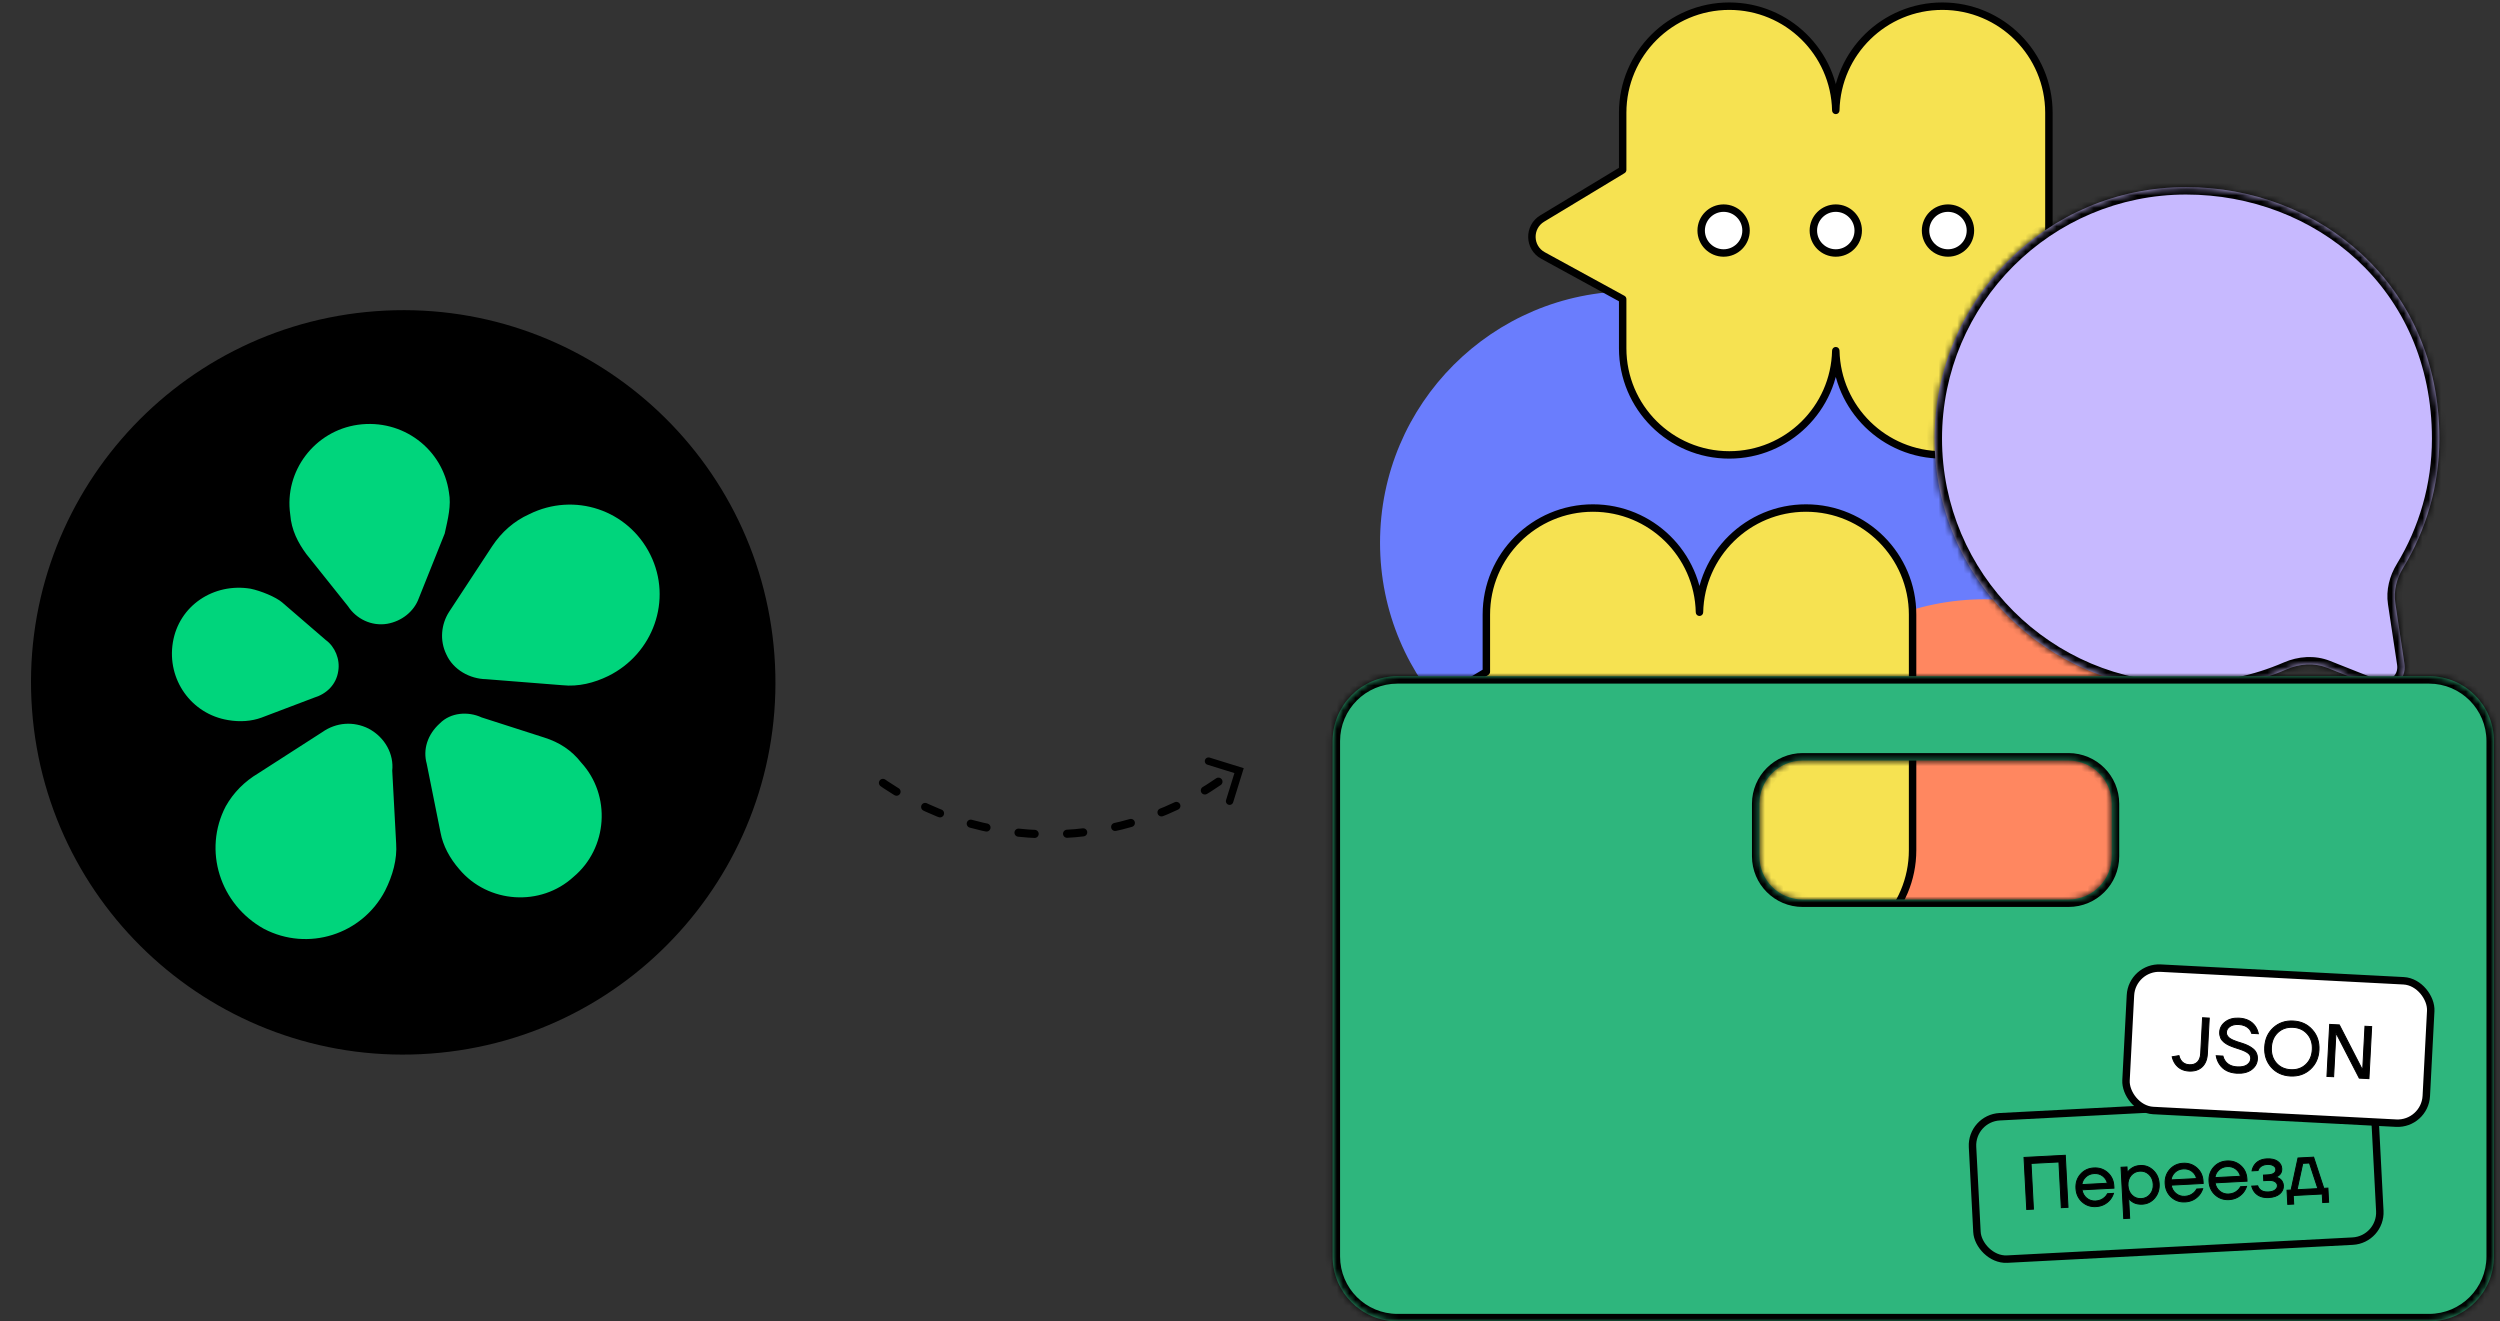<?xml version="1.0" encoding="UTF-8"?> <svg xmlns="http://www.w3.org/2000/svg" width="403" height="213" viewBox="0 0 403 213" fill="none"><rect x="0" y="0" width="403" height="213" fill="#333333" stroke="none"/><path fill-rule="evenodd" clip-rule="evenodd" d="M263.006 128.029C240.614 128.029 222.462 109.877 222.462 87.485C222.462 65.093 240.614 46.94 263.006 46.94C284.352 46.94 303.836 62.514 303.836 87.485C303.836 94.653 301.946 101.387 298.642 107.23C297.707 108.884 297.253 110.786 297.536 112.665L299.215 123.813C299.61 126.435 297.013 128.499 294.548 127.522L286.221 124.221C284.089 123.376 281.707 123.572 279.612 124.505C274.527 126.769 268.904 128.029 263.006 128.029Z" fill="#6A7DFD"></path><path fill-rule="evenodd" clip-rule="evenodd" d="M319.443 118.042C297.052 118.042 278.9 99.889 278.9 77.497C278.9 55.105 297.052 36.953 319.443 36.953C340.79 36.953 360.273 52.527 360.273 77.497C360.273 85.124 358.134 92.259 354.429 98.352C353.393 100.056 352.879 102.048 353.176 104.02L354.653 113.826C355.047 116.448 352.451 118.511 349.986 117.534L342.189 114.444C340.086 113.61 337.738 113.789 335.661 114.688C330.679 116.845 325.192 118.042 319.443 118.042Z" fill="#6A7DFD"></path><path fill-rule="evenodd" clip-rule="evenodd" d="M261.576 18.176C261.576 8.688 269.267 0.997 278.755 0.997C288.117 0.997 295.729 8.485 295.93 17.799C296.131 8.485 303.743 0.997 313.105 0.997C322.593 0.997 330.284 8.688 330.284 18.176V56.152C330.284 65.64 322.593 73.331 313.105 73.331C303.743 73.331 296.131 65.843 295.93 56.529C295.729 65.843 288.117 73.331 278.755 73.331C269.267 73.331 261.576 65.64 261.576 56.152V48.213L248.731 41.185C246.405 39.912 246.334 36.596 248.604 35.225L261.576 27.39V18.176Z" fill="#F6E251"></path><path d="M295.93 17.799L295.33 17.812C295.337 18.138 295.604 18.399 295.93 18.399C296.256 18.399 296.523 18.138 296.53 17.812L295.93 17.799ZM295.93 56.529L296.53 56.517C296.523 56.19 296.256 55.929 295.93 55.929C295.604 55.929 295.337 56.19 295.33 56.517L295.93 56.529ZM261.576 48.213H262.176C262.176 47.993 262.056 47.791 261.864 47.686L261.576 48.213ZM248.731 41.185L248.443 41.711L248.443 41.711L248.731 41.185ZM248.604 35.225L248.294 34.712L248.294 34.712L248.604 35.225ZM261.576 27.39L261.886 27.904C262.066 27.795 262.176 27.601 262.176 27.39H261.576ZM278.755 0.397C268.936 0.397 260.976 8.357 260.976 18.176H262.176C262.176 9.02 269.599 1.597 278.755 1.597V0.397ZM296.53 17.786C296.322 8.147 288.444 0.397 278.755 0.397V1.597C287.79 1.597 295.137 8.824 295.33 17.812L296.53 17.786ZM296.53 17.812C296.723 8.824 304.07 1.597 313.105 1.597V0.397C303.416 0.397 295.538 8.147 295.33 17.786L296.53 17.812ZM313.105 1.597C322.261 1.597 329.684 9.02 329.684 18.176H330.884C330.884 8.357 322.924 0.397 313.105 0.397V1.597ZM329.684 18.176V56.152H330.884V18.176H329.684ZM329.684 56.152C329.684 65.309 322.261 72.731 313.105 72.731V73.931C322.924 73.931 330.884 65.971 330.884 56.152H329.684ZM313.105 72.731C304.07 72.731 296.723 65.504 296.53 56.517L295.33 56.542C295.538 66.181 303.416 73.931 313.105 73.931V72.731ZM278.755 73.931C288.444 73.931 296.322 66.181 296.53 56.542L295.33 56.517C295.137 65.504 287.79 72.731 278.755 72.731V73.931ZM260.976 56.152C260.976 65.971 268.936 73.931 278.755 73.931V72.731C269.599 72.731 262.176 65.309 262.176 56.152H260.976ZM260.976 48.213V56.152H262.176V48.213H260.976ZM248.443 41.711L261.288 48.739L261.864 47.686L249.019 40.658L248.443 41.711ZM248.294 34.712C245.628 36.322 245.711 40.216 248.443 41.711L249.019 40.658C247.099 39.608 247.041 36.87 248.914 35.739L248.294 34.712ZM261.266 26.877L248.294 34.712L248.914 35.739L261.886 27.904L261.266 26.877ZM260.976 18.176V27.39H262.176V18.176H260.976Z" fill="black"></path><ellipse cx="277.845" cy="37.166" rx="3.617" ry="3.617" fill="white" stroke="black" stroke-width="1.2"></ellipse><ellipse cx="295.929" cy="37.166" rx="3.617" ry="3.617" fill="white" stroke="black" stroke-width="1.2"></ellipse><ellipse cx="314.015" cy="37.166" rx="3.617" ry="3.617" fill="white" stroke="black" stroke-width="1.2"></ellipse><path fill-rule="evenodd" clip-rule="evenodd" d="M319.93 177.691C297.538 177.691 279.386 159.539 279.386 137.147C279.386 114.755 297.538 96.603 319.93 96.603C341.276 96.603 360.76 112.176 360.76 137.147C360.76 144.773 358.621 151.908 354.915 158.002C353.879 159.705 353.365 161.698 353.662 163.669L355.139 173.475C355.534 176.097 352.937 178.161 350.472 177.184L342.675 174.093C340.572 173.26 338.224 173.439 336.148 174.338C331.166 176.495 325.678 177.691 319.93 177.691Z" fill="#FF8760"></path><mask id="path-9-inside-1_1751_5875" fill="white"><path fill-rule="evenodd" clip-rule="evenodd" d="M352.397 111.248C330.005 111.248 311.853 93.095 311.853 70.703C311.853 48.311 330.005 30.159 352.397 30.159C373.743 30.159 393.227 45.733 393.227 70.703C393.227 78.33 391.088 85.465 387.382 91.558C386.346 93.262 385.832 95.254 386.129 97.226L387.606 107.032C388.001 109.654 385.404 111.717 382.939 110.74L375.142 107.65C373.039 106.817 370.691 106.995 368.614 107.894C363.632 110.051 358.145 111.248 352.397 111.248Z"></path></mask><path fill-rule="evenodd" clip-rule="evenodd" d="M352.397 111.248C330.005 111.248 311.853 93.095 311.853 70.703C311.853 48.311 330.005 30.159 352.397 30.159C373.743 30.159 393.227 45.733 393.227 70.703C393.227 78.33 391.088 85.465 387.382 91.558C386.346 93.262 385.832 95.254 386.129 97.226L387.606 107.032C388.001 109.654 385.404 111.717 382.939 110.74L375.142 107.65C373.039 106.817 370.691 106.995 368.614 107.894C363.632 110.051 358.145 111.248 352.397 111.248Z" fill="#C7B9FF"></path><path d="M387.606 107.032L386.419 107.211L386.419 107.211L387.606 107.032ZM382.939 110.74L383.381 109.625L383.381 109.625L382.939 110.74ZM375.142 107.65L374.7 108.766L375.142 107.65ZM368.614 107.894L369.091 108.995L368.614 107.894ZM387.382 91.558L388.407 92.182L387.382 91.558ZM313.053 70.703C313.053 92.433 330.668 110.048 352.397 110.048V112.448C329.342 112.448 310.653 93.758 310.653 70.703H313.053ZM352.397 31.359C330.668 31.359 313.053 48.974 313.053 70.703H310.653C310.653 47.649 329.342 28.959 352.397 28.959V31.359ZM392.027 70.703C392.027 46.475 373.163 31.359 352.397 31.359V28.959C374.323 28.959 394.427 44.99 394.427 70.703H392.027ZM386.357 90.935C389.952 85.023 392.027 78.103 392.027 70.703H394.427C394.427 78.558 392.223 85.907 388.407 92.182L386.357 90.935ZM386.419 107.211L384.942 97.405L387.316 97.047L388.792 106.853L386.419 107.211ZM383.381 109.625C384.986 110.261 386.676 108.918 386.419 107.211L388.792 106.853C389.325 110.391 385.822 113.174 382.497 111.856L383.381 109.625ZM375.584 106.535L383.381 109.625L382.497 111.856L374.7 108.766L375.584 106.535ZM352.397 110.048C357.977 110.048 363.303 108.886 368.138 106.793L369.091 108.995C363.962 111.216 358.312 112.448 352.397 112.448V110.048ZM374.7 108.766C372.942 108.069 370.928 108.2 369.091 108.995L368.138 106.793C370.453 105.79 373.135 105.564 375.584 106.535L374.7 108.766ZM388.407 92.182C387.491 93.688 387.067 95.399 387.316 97.047L384.942 97.405C384.597 95.109 385.2 92.836 386.357 90.935L388.407 92.182Z" fill="black" mask="url(#path-9-inside-1_1751_5875)"></path><path fill-rule="evenodd" clip-rule="evenodd" d="M239.601 99.076C239.601 89.588 247.293 81.897 256.78 81.897C266.142 81.897 273.755 89.385 273.955 98.698C274.156 89.385 281.769 81.897 291.13 81.897C300.618 81.897 308.309 89.588 308.309 99.076V137.052C308.309 146.539 300.618 154.231 291.13 154.231C281.769 154.231 274.156 146.742 273.955 137.429C273.755 146.742 266.142 154.231 256.78 154.231C247.293 154.231 239.601 146.539 239.601 137.052V129.112L226.757 122.084C224.43 120.811 224.36 117.495 226.629 116.124L239.601 108.29V99.076Z" fill="#F6E251"></path><path d="M273.955 98.698L273.356 98.711C273.363 99.038 273.629 99.298 273.955 99.298C274.282 99.298 274.548 99.037 274.555 98.711L273.955 98.698ZM273.955 137.429L274.555 137.416C274.548 137.09 274.282 136.829 273.955 136.829C273.629 136.829 273.363 137.09 273.356 137.416L273.955 137.429ZM239.601 129.112H240.201C240.201 128.893 240.082 128.691 239.889 128.586L239.601 129.112ZM226.757 122.084L226.469 122.61L226.469 122.61L226.757 122.084ZM226.629 116.124L226.319 115.611L226.319 115.611L226.629 116.124ZM239.601 108.29L239.912 108.803C240.091 108.695 240.201 108.5 240.201 108.29H239.601ZM256.78 81.296C246.961 81.296 239.001 89.256 239.001 99.076H240.201C240.201 89.919 247.624 82.496 256.78 82.496V81.296ZM274.555 98.686C274.348 89.046 266.469 81.296 256.78 81.296V82.496C265.815 82.496 273.162 89.723 273.356 98.711L274.555 98.686ZM274.555 98.711C274.749 89.723 282.096 82.496 291.13 82.496V81.296C281.442 81.296 273.563 89.046 273.356 98.686L274.555 98.711ZM291.13 82.496C300.287 82.496 307.709 89.919 307.709 99.076H308.909C308.909 89.256 300.949 81.296 291.13 81.296V82.496ZM307.709 99.076V137.052H308.909V99.076H307.709ZM307.709 137.052C307.709 146.208 300.287 153.631 291.13 153.631V154.831C300.949 154.831 308.909 146.871 308.909 137.052H307.709ZM291.13 153.631C282.096 153.631 274.749 146.404 274.555 137.416L273.356 137.442C273.563 147.081 281.442 154.831 291.13 154.831V153.631ZM256.78 154.831C266.469 154.831 274.348 147.081 274.555 137.442L273.356 137.416C273.162 146.404 265.815 153.631 256.78 153.631V154.831ZM239.001 137.052C239.001 146.871 246.961 154.831 256.78 154.831V153.631C247.624 153.631 240.201 146.208 240.201 137.052H239.001ZM239.001 129.112V137.052H240.201V129.112H239.001ZM226.469 122.61L239.313 129.638L239.889 128.586L227.045 121.558L226.469 122.61ZM226.319 115.611C223.653 117.221 223.736 121.115 226.469 122.61L227.045 121.558C225.124 120.507 225.066 117.77 226.94 116.638L226.319 115.611ZM239.291 107.776L226.319 115.611L226.94 116.638L239.912 108.803L239.291 107.776ZM239.001 99.076V108.29H240.201V99.076H239.001Z" fill="black"></path><ellipse cx="255.871" cy="118.06" rx="3.617" ry="3.617" fill="white" stroke="black" stroke-width="1.2"></ellipse><ellipse cx="273.958" cy="118.06" rx="3.617" ry="3.617" fill="white" stroke="black" stroke-width="1.2"></ellipse><ellipse cx="292.04" cy="118.06" rx="3.617" ry="3.617" fill="white" stroke="black" stroke-width="1.2"></ellipse><mask id="path-16-inside-2_1751_5875" fill="white"><path fill-rule="evenodd" clip-rule="evenodd" d="M225.274 109C219.501 109 214.82 113.68 214.82 119.454V202.546C214.82 208.32 219.501 213 225.274 213H391.563C397.337 213 402.017 208.32 402.017 202.546V119.454C402.017 113.68 397.337 109 391.563 109H225.274ZM290.587 122.6C286.738 122.6 283.618 125.72 283.618 129.569V138.031C283.618 141.88 286.738 145 290.587 145H333.448C337.297 145 340.417 141.88 340.417 138.031V129.569C340.417 125.72 337.297 122.6 333.448 122.6H290.587Z"></path></mask><path fill-rule="evenodd" clip-rule="evenodd" d="M225.274 109C219.501 109 214.82 113.68 214.82 119.454V202.546C214.82 208.32 219.501 213 225.274 213H391.563C397.337 213 402.017 208.32 402.017 202.546V119.454C402.017 113.68 397.337 109 391.563 109H225.274ZM290.587 122.6C286.738 122.6 283.618 125.72 283.618 129.569V138.031C283.618 141.88 286.738 145 290.587 145H333.448C337.297 145 340.417 141.88 340.417 138.031V129.569C340.417 125.72 337.297 122.6 333.448 122.6H290.587Z" fill="#2EB67D"></path><path d="M216.02 119.454C216.02 114.343 220.163 110.2 225.274 110.2V107.8C218.838 107.8 213.62 113.017 213.62 119.454H216.02ZM216.02 202.546V119.454H213.62V202.546H216.02ZM225.274 211.8C220.163 211.8 216.02 207.657 216.02 202.546H213.62C213.62 208.983 218.838 214.2 225.274 214.2V211.8ZM391.563 211.8H225.274V214.2H391.563V211.8ZM400.817 202.546C400.817 207.657 396.674 211.8 391.563 211.8V214.2C397.999 214.2 403.217 208.983 403.217 202.546H400.817ZM400.817 119.454V202.546H403.217V119.454H400.817ZM391.563 110.2C396.674 110.2 400.817 114.343 400.817 119.454H403.217C403.217 113.017 397.999 107.8 391.563 107.8V110.2ZM225.274 110.2H391.563V107.8H225.274V110.2ZM284.818 129.569C284.818 126.383 287.401 123.8 290.587 123.8V121.4C286.076 121.4 282.418 125.057 282.418 129.569H284.818ZM284.818 138.031V129.569H282.418V138.031H284.818ZM290.587 143.8C287.401 143.8 284.818 141.217 284.818 138.031H282.418C282.418 142.543 286.076 146.2 290.587 146.2V143.8ZM333.448 143.8H290.587V146.2H333.448V143.8ZM339.217 138.031C339.217 141.217 336.634 143.8 333.448 143.8V146.2C337.96 146.2 341.617 142.543 341.617 138.031H339.217ZM339.217 129.569V138.031H341.617V129.569H339.217ZM333.448 123.8C336.634 123.8 339.217 126.383 339.217 129.569H341.617C341.617 125.057 337.96 121.4 333.448 121.4V123.8ZM290.587 123.8H333.448V121.4H290.587V123.8Z" fill="black" mask="url(#path-16-inside-2_1751_5875)"></path><rect x="0.631" y="0.568" width="65.005" height="22.974" rx="4.627" transform="matrix(0.999 -0.052 0.052 0.999 317.071 179.724)" stroke="black" stroke-width="1.2"></rect><path d="M326.712 194.968L326.272 186.58L332.923 186.231L333.363 194.62L332.284 194.676L331.898 187.307L327.404 187.542L327.79 194.912L326.712 194.968ZM335.633 193.732C335.019 193.171 334.689 192.444 334.642 191.549C334.595 190.654 334.847 189.896 335.4 189.274C335.952 188.652 336.663 188.319 337.534 188.273C338.405 188.227 339.147 188.481 339.761 189.033C340.375 189.586 340.704 190.298 340.75 191.169L340.769 191.528L335.616 191.798C335.709 192.354 335.961 192.801 336.371 193.14C336.782 193.479 337.262 193.634 337.814 193.606C338.405 193.575 338.903 193.368 339.307 192.987C339.491 192.817 339.633 192.629 339.734 192.423L340.693 192.373C340.569 192.756 340.383 193.098 340.134 193.4C339.545 194.088 338.787 194.456 337.861 194.504C336.99 194.55 336.247 194.292 335.633 193.732ZM335.596 190.958L339.706 190.743C339.61 190.275 339.369 189.891 338.985 189.591C338.6 189.283 338.132 189.143 337.581 189.172C337.03 189.201 336.575 189.389 336.217 189.736C335.858 190.075 335.651 190.482 335.596 190.958ZM342.346 196.432L341.913 188.164L342.871 188.113L342.921 189.072L342.933 189.071L343.044 188.885C343.169 188.671 343.402 188.458 343.743 188.248C344.084 188.03 344.511 187.907 345.022 187.881C345.821 187.839 346.516 188.103 347.106 188.673C347.696 189.234 348.015 189.959 348.061 190.845C348.108 191.732 347.867 192.49 347.339 193.118C346.811 193.739 346.147 194.07 345.348 194.112C344.837 194.139 344.397 194.066 344.027 193.893C343.665 193.711 343.415 193.516 343.276 193.307L343.147 193.146L343.135 193.146L343.305 196.382L342.346 196.432ZM343.52 189.485C343.158 189.921 342.994 190.462 343.028 191.109C343.062 191.756 343.282 192.278 343.687 192.673C344.1 193.068 344.598 193.25 345.182 193.219C345.765 193.189 346.237 192.956 346.599 192.52C346.969 192.084 347.136 191.543 347.103 190.896C347.069 190.249 346.845 189.728 346.432 189.333C346.027 188.937 345.532 188.755 344.949 188.786C344.366 188.816 343.89 189.049 343.52 189.485ZM350.016 192.978C349.402 192.417 349.071 191.69 349.024 190.795C348.977 189.9 349.23 189.142 349.782 188.52C350.334 187.898 351.046 187.565 351.917 187.519C352.787 187.474 353.53 187.727 354.143 188.28C354.757 188.832 355.087 189.544 355.133 190.415L355.151 190.774L349.998 191.044C350.092 191.6 350.343 192.048 350.754 192.387C351.164 192.726 351.645 192.881 352.196 192.852C352.787 192.821 353.285 192.614 353.69 192.233C353.873 192.063 354.015 191.875 354.117 191.67L355.075 191.619C354.951 192.002 354.765 192.345 354.516 192.646C353.928 193.334 353.17 193.702 352.243 193.751C351.372 193.796 350.63 193.539 350.016 192.978ZM349.978 190.204L354.089 189.989C353.992 189.521 353.752 189.137 353.368 188.837C352.983 188.529 352.515 188.389 351.964 188.418C351.412 188.447 350.958 188.635 350.599 188.982C350.241 189.321 350.034 189.729 349.978 190.204ZM357.084 192.608C356.47 192.047 356.139 191.319 356.092 190.425C356.046 189.53 356.298 188.772 356.85 188.15C357.403 187.528 358.114 187.194 358.985 187.149C359.856 187.103 360.598 187.357 361.212 187.909C361.826 188.462 362.155 189.174 362.201 190.044L362.22 190.404L357.067 190.674C357.16 191.23 357.412 191.677 357.822 192.016C358.232 192.355 358.713 192.51 359.264 192.481C359.856 192.45 360.353 192.244 360.758 191.862C360.941 191.693 361.084 191.505 361.185 191.299L362.144 191.249C362.02 191.632 361.833 191.974 361.585 192.276C360.996 192.963 360.238 193.332 359.312 193.38C358.441 193.426 357.698 193.168 357.084 192.608ZM357.047 189.834L361.157 189.618C361.061 189.151 360.82 188.767 360.436 188.467C360.051 188.158 359.583 188.019 359.032 188.047C358.481 188.076 358.026 188.264 357.668 188.612C357.309 188.951 357.102 189.358 357.047 189.834ZM362.981 191.205L363.939 191.155C363.998 191.352 364.099 191.527 364.243 191.68C364.558 192.024 365.035 192.179 365.674 192.145C366.153 192.12 366.516 192.009 366.762 191.812C367.015 191.607 367.135 191.372 367.121 191.108C367.108 190.845 366.976 190.635 366.728 190.48C366.48 190.325 366.116 190.26 365.636 190.285L364.917 190.323L364.87 189.424L365.589 189.386C366.468 189.34 366.893 189.037 366.863 188.478C366.851 188.247 366.721 188.057 366.473 187.91C366.233 187.754 365.889 187.688 365.441 187.712C364.93 187.738 364.531 187.912 364.243 188.231C364.137 188.349 364.053 188.501 363.991 188.689L363.032 188.739C363.087 188.408 363.211 188.101 363.404 187.818C363.844 187.194 364.507 186.859 365.394 186.813C366.145 186.773 366.729 186.903 367.145 187.202C367.569 187.5 367.794 187.889 367.819 188.368C367.853 189.015 367.544 189.468 366.893 189.726L366.869 189.74L366.87 189.752C366.894 189.75 366.943 189.76 367.016 189.78C367.089 189.8 367.183 189.843 367.299 189.909C367.422 189.967 367.538 190.045 367.648 190.143C367.756 190.234 367.851 190.365 367.933 190.537C368.022 190.709 368.072 190.902 368.083 191.118C368.11 191.629 367.917 192.068 367.503 192.434C367.09 192.8 366.496 193.004 365.721 193.044C364.722 193.097 363.966 192.808 363.452 192.178C363.229 191.893 363.072 191.569 362.981 191.205ZM368.787 194.145L368.667 191.868L369.327 191.834L370.438 186.669L372.954 186.537L374.599 191.558L375.258 191.523L375.378 193.8L374.419 193.85L374.347 192.472L369.673 192.717L369.745 194.095L368.787 194.145ZM370.285 191.784L373.641 191.608L372.282 187.473L371.204 187.53L370.285 191.784Z" fill="black"></path><path d="M326.712 194.968L326.632 194.973L326.636 195.053L326.716 195.048L326.712 194.968ZM326.272 186.58L326.268 186.5L326.188 186.504L326.192 186.584L326.272 186.58ZM332.923 186.231L333.003 186.227L332.999 186.147L332.919 186.152L332.923 186.231ZM333.363 194.62L333.367 194.7L333.447 194.696L333.442 194.616L333.363 194.62ZM332.284 194.676L332.204 194.681L332.208 194.761L332.288 194.756L332.284 194.676ZM331.898 187.307L331.978 187.302L331.973 187.223L331.894 187.227L331.898 187.307ZM327.404 187.542L327.4 187.462L327.32 187.466L327.324 187.546L327.404 187.542ZM327.79 194.912L327.794 194.992L327.874 194.988L327.87 194.908L327.79 194.912ZM326.792 194.964L326.352 186.576L326.192 186.584L326.632 194.973L326.792 194.964ZM326.276 186.66L332.927 186.311L332.919 186.152L326.268 186.5L326.276 186.66ZM332.843 186.236L333.283 194.624L333.442 194.616L333.003 186.227L332.843 186.236ZM333.358 194.54L332.28 194.597L332.288 194.756L333.367 194.7L333.358 194.54ZM332.364 194.672L331.978 187.302L331.818 187.311L332.204 194.681L332.364 194.672ZM331.894 187.227L327.4 187.462L327.408 187.622L331.902 187.387L331.894 187.227ZM327.324 187.546L327.71 194.916L327.87 194.908L327.484 187.538L327.324 187.546ZM327.786 194.832L326.708 194.889L326.716 195.048L327.794 194.992L327.786 194.832ZM335.633 193.732L335.579 193.791L335.633 193.732ZM335.4 189.274L335.459 189.327L335.459 189.327L335.4 189.274ZM339.761 189.033L339.707 189.093L339.707 189.093L339.761 189.033ZM340.769 191.528L340.773 191.608L340.853 191.604L340.849 191.524L340.769 191.528ZM335.616 191.798L335.612 191.718L335.522 191.723L335.537 191.811L335.616 191.798ZM336.371 193.14L336.32 193.202L336.32 193.202L336.371 193.14ZM339.307 192.987L339.253 192.928L339.252 192.928L339.307 192.987ZM339.734 192.423L339.73 192.344L339.683 192.346L339.663 192.388L339.734 192.423ZM340.693 192.373L340.769 192.398L340.805 192.287L340.689 192.293L340.693 192.373ZM340.134 193.4L340.195 193.452L340.196 193.451L340.134 193.4ZM335.596 190.958L335.517 190.949L335.506 191.043L335.6 191.038L335.596 190.958ZM339.706 190.743L339.711 190.822L339.804 190.818L339.785 190.726L339.706 190.743ZM338.985 189.591L338.935 189.653L338.936 189.654L338.985 189.591ZM336.217 189.736L336.272 189.794L336.273 189.793L336.217 189.736ZM335.687 193.673C335.09 193.127 334.767 192.42 334.722 191.545L334.562 191.553C334.61 192.467 334.948 193.215 335.579 193.791L335.687 193.673ZM334.722 191.545C334.676 190.669 334.922 189.932 335.459 189.327L335.34 189.221C334.772 189.86 334.514 190.639 334.562 191.553L334.722 191.545ZM335.459 189.327C335.997 188.722 336.688 188.397 337.538 188.353L337.53 188.193C336.639 188.24 335.907 188.582 335.34 189.221L335.459 189.327ZM337.538 188.353C338.389 188.308 339.11 188.555 339.707 189.093L339.814 188.974C339.184 188.406 338.421 188.146 337.53 188.193L337.538 188.353ZM339.707 189.093C340.304 189.63 340.626 190.322 340.67 191.173L340.83 191.164C340.783 190.274 340.445 189.542 339.814 188.974L339.707 189.093ZM340.67 191.173L340.689 191.532L340.849 191.524L340.83 191.164L340.67 191.173ZM340.765 191.448L335.612 191.718L335.62 191.878L340.773 191.608L340.765 191.448ZM335.537 191.811C335.633 192.385 335.894 192.85 336.32 193.202L336.422 193.079C336.028 192.753 335.785 192.323 335.695 191.785L335.537 191.811ZM336.32 193.202C336.747 193.554 337.247 193.715 337.818 193.685L337.809 193.526C337.277 193.554 336.816 193.404 336.422 193.079L336.32 193.202ZM337.818 193.685C338.427 193.654 338.943 193.44 339.362 193.045L339.252 192.928C338.862 193.296 338.383 193.496 337.809 193.526L337.818 193.685ZM339.362 193.045C339.551 192.869 339.7 192.674 339.806 192.459L339.663 192.388C339.566 192.584 339.43 192.764 339.253 192.928L339.362 193.045ZM339.739 192.503L340.697 192.453L340.689 192.293L339.73 192.344L339.739 192.503ZM340.617 192.349C340.496 192.722 340.314 193.056 340.072 193.349L340.196 193.451C340.451 193.141 340.642 192.79 340.769 192.398L340.617 192.349ZM340.073 193.348C339.499 194.018 338.762 194.377 337.857 194.424L337.865 194.584C338.813 194.535 339.591 194.157 340.195 193.452L340.073 193.348ZM337.857 194.424C337.006 194.469 336.285 194.218 335.687 193.673L335.579 193.791C336.21 194.367 336.974 194.631 337.865 194.584L337.857 194.424ZM335.6 191.038L339.711 190.822L339.702 190.663L335.592 190.878L335.6 191.038ZM339.785 190.726C339.684 190.24 339.433 189.839 339.034 189.528L338.936 189.654C339.305 189.943 339.535 190.31 339.628 190.759L339.785 190.726ZM339.035 189.528C338.633 189.206 338.145 189.062 337.577 189.092L337.585 189.252C338.12 189.224 338.568 189.359 338.935 189.653L339.035 189.528ZM337.577 189.092C337.009 189.122 336.535 189.316 336.161 189.678L336.273 189.793C336.616 189.461 337.051 189.28 337.585 189.252L337.577 189.092ZM336.162 189.678C335.79 190.029 335.574 190.454 335.517 190.949L335.675 190.967C335.728 190.511 335.926 190.121 336.272 189.794L336.162 189.678ZM342.346 196.432L342.266 196.436L342.27 196.516L342.35 196.512L342.346 196.432ZM341.913 188.164L341.908 188.084L341.828 188.088L341.833 188.168L341.913 188.164ZM342.871 188.113L342.951 188.109L342.947 188.029L342.867 188.034L342.871 188.113ZM342.921 189.072L342.842 189.076L342.846 189.156L342.926 189.152L342.921 189.072ZM342.933 189.071L342.938 189.151L342.98 189.149L343.002 189.112L342.933 189.071ZM343.044 188.885L343.113 188.926L343.113 188.926L343.044 188.885ZM343.743 188.248L343.785 188.316L343.787 188.315L343.743 188.248ZM347.106 188.673L347.051 188.73L347.051 188.73L347.106 188.673ZM347.339 193.118L347.4 193.17L347.4 193.17L347.339 193.118ZM344.027 193.893L343.991 193.964L343.993 193.965L344.027 193.893ZM343.276 193.307L343.342 193.263L343.338 193.257L343.276 193.307ZM343.147 193.146L343.21 193.096L343.184 193.064L343.143 193.066L343.147 193.146ZM343.135 193.146L343.131 193.067L343.051 193.071L343.055 193.151L343.135 193.146ZM343.305 196.382L343.309 196.462L343.389 196.458L343.384 196.378L343.305 196.382ZM343.52 189.485L343.459 189.434L343.458 189.434L343.52 189.485ZM343.687 192.673L343.631 192.73L343.632 192.731L343.687 192.673ZM346.599 192.52L346.538 192.469L346.537 192.469L346.599 192.52ZM346.432 189.333L346.376 189.39L346.377 189.391L346.432 189.333ZM342.426 196.428L341.992 188.159L341.833 188.168L342.266 196.436L342.426 196.428ZM341.917 188.244L342.875 188.193L342.867 188.034L341.908 188.084L341.917 188.244ZM342.791 188.118L342.842 189.076L343.001 189.068L342.951 188.109L342.791 188.118ZM342.926 189.152L342.938 189.151L342.929 188.992L342.917 188.992L342.926 189.152ZM343.002 189.112L343.113 188.926L342.975 188.845L342.865 189.031L343.002 189.112ZM343.113 188.926C343.228 188.727 343.449 188.523 343.785 188.316L343.701 188.18C343.355 188.393 343.109 188.614 342.975 188.845L343.113 188.926ZM343.787 188.315C344.113 188.106 344.525 187.987 345.026 187.96L345.018 187.801C344.496 187.828 344.056 187.953 343.7 188.181L343.787 188.315ZM345.026 187.96C345.802 187.92 346.476 188.175 347.051 188.73L347.162 188.615C346.556 188.03 345.839 187.758 345.018 187.801L345.026 187.96ZM347.051 188.73C347.625 189.277 347.936 189.981 347.981 190.85L348.141 190.841C348.094 189.936 347.768 189.192 347.161 188.615L347.051 188.73ZM347.981 190.85C348.027 191.718 347.792 192.455 347.278 193.067L347.4 193.17C347.942 192.524 348.189 191.746 348.141 190.841L347.981 190.85ZM347.278 193.067C346.764 193.671 346.121 193.991 345.344 194.032L345.353 194.192C346.174 194.149 346.858 193.807 347.4 193.17L347.278 193.067ZM345.344 194.032C344.843 194.058 344.416 193.986 344.061 193.82L343.993 193.965C344.377 194.145 344.832 194.219 345.353 194.192L345.344 194.032ZM344.063 193.821C343.707 193.643 343.47 193.455 343.342 193.263L343.209 193.352C343.359 193.577 343.624 193.78 343.991 193.964L344.063 193.821ZM343.338 193.257L343.21 193.096L343.084 193.196L343.213 193.357L343.338 193.257ZM343.143 193.066L343.131 193.067L343.139 193.226L343.151 193.226L343.143 193.066ZM343.055 193.151L343.225 196.386L343.384 196.378L343.215 193.142L343.055 193.151ZM343.3 196.302L342.342 196.352L342.35 196.512L343.309 196.462L343.3 196.302ZM343.458 189.434C343.082 189.887 342.913 190.449 342.948 191.113L343.108 191.105C343.075 190.475 343.234 189.954 343.581 189.536L343.458 189.434ZM342.948 191.113C342.983 191.778 343.209 192.319 343.631 192.73L343.743 192.616C343.354 192.236 343.141 191.735 343.108 191.105L342.948 191.113ZM343.632 192.731C344.061 193.141 344.581 193.331 345.186 193.299L345.177 193.14C344.616 193.169 344.139 192.994 343.742 192.615L343.632 192.731ZM345.186 193.299C345.79 193.268 346.284 193.025 346.66 192.571L346.537 192.469C346.19 192.887 345.739 193.11 345.177 193.14L345.186 193.299ZM346.66 192.572C347.045 192.118 347.217 191.556 347.182 190.892L347.023 190.9C347.056 191.53 346.893 192.05 346.538 192.469L346.66 192.572ZM347.182 190.892C347.148 190.227 346.917 189.686 346.487 189.275L346.377 189.391C346.773 189.769 346.99 190.27 347.023 190.9L347.182 190.892ZM346.488 189.275C346.066 188.864 345.55 188.674 344.945 188.706L344.953 188.865C345.515 188.836 345.987 189.011 346.376 189.39L346.488 189.275ZM344.945 188.706C344.34 188.737 343.843 188.98 343.459 189.434L343.581 189.537C343.936 189.118 344.392 188.895 344.953 188.865L344.945 188.706ZM350.016 192.978L349.962 193.037L350.016 192.978ZM349.782 188.52L349.842 188.573L349.842 188.573L349.782 188.52ZM354.143 188.28L354.09 188.339L354.09 188.339L354.143 188.28ZM355.151 190.774L355.156 190.854L355.235 190.85L355.231 190.77L355.151 190.774ZM349.998 191.044L349.994 190.964L349.905 190.969L349.92 191.058L349.998 191.044ZM350.754 192.387L350.703 192.448L350.703 192.448L350.754 192.387ZM353.69 192.233L353.635 192.174L353.635 192.175L353.69 192.233ZM354.117 191.67L354.113 191.59L354.066 191.592L354.045 191.634L354.117 191.67ZM355.075 191.619L355.152 191.644L355.187 191.533L355.071 191.54L355.075 191.619ZM354.516 192.646L354.577 192.698L354.578 192.697L354.516 192.646ZM349.978 190.204L349.899 190.195L349.888 190.289L349.983 190.284L349.978 190.204ZM354.089 189.989L354.093 190.069L354.186 190.064L354.167 189.973L354.089 189.989ZM353.368 188.837L353.318 188.899L353.318 188.9L353.368 188.837ZM350.599 188.982L350.654 189.04L350.655 189.04L350.599 188.982ZM350.07 192.919C349.472 192.374 349.15 191.666 349.104 190.791L348.944 190.799C348.992 191.713 349.331 192.461 349.962 193.037L350.07 192.919ZM349.104 190.791C349.058 189.915 349.305 189.178 349.842 188.573L349.722 188.467C349.155 189.106 348.896 189.885 348.944 190.799L349.104 190.791ZM349.842 188.573C350.379 187.968 351.07 187.644 351.921 187.599L351.912 187.439C351.021 187.486 350.289 187.829 349.722 188.467L349.842 188.573ZM351.921 187.599C352.772 187.554 353.493 187.802 354.09 188.339L354.197 188.22C353.566 187.653 352.803 187.393 351.912 187.439L351.921 187.599ZM354.09 188.339C354.687 188.877 355.008 189.568 355.053 190.419L355.212 190.411C355.166 189.52 354.827 188.788 354.197 188.22L354.09 188.339ZM355.053 190.419L355.071 190.778L355.231 190.77L355.212 190.411L355.053 190.419ZM355.147 190.694L349.994 190.964L350.003 191.124L355.156 190.854L355.147 190.694ZM349.92 191.058C350.016 191.631 350.277 192.096 350.703 192.448L350.805 192.325C350.41 191.999 350.168 191.569 350.077 191.031L349.92 191.058ZM350.703 192.448C351.129 192.801 351.63 192.962 352.2 192.932L352.192 192.772C351.66 192.8 351.199 192.651 350.805 192.325L350.703 192.448ZM352.2 192.932C352.809 192.9 353.325 192.687 353.745 192.291L353.635 192.175C353.245 192.542 352.765 192.742 352.192 192.772L352.2 192.932ZM353.744 192.291C353.934 192.116 354.082 191.92 354.189 191.705L354.045 191.634C353.948 191.83 353.812 192.01 353.635 192.174L353.744 192.291ZM354.121 191.75L355.08 191.699L355.071 191.54L354.113 191.59L354.121 191.75ZM354.999 191.595C354.878 191.969 354.697 192.302 354.455 192.595L354.578 192.697C354.833 192.388 355.024 192.036 355.152 191.644L354.999 191.595ZM354.456 192.594C353.882 193.265 353.144 193.623 352.239 193.671L352.247 193.83C353.195 193.781 353.974 193.403 354.577 192.698L354.456 192.594ZM352.239 193.671C351.388 193.715 350.667 193.464 350.07 192.919L349.962 193.037C350.593 193.613 351.356 193.877 352.247 193.83L352.239 193.671ZM349.983 190.284L354.093 190.069L354.085 189.909L349.974 190.124L349.983 190.284ZM354.167 189.973C354.067 189.486 353.816 189.086 353.417 188.774L353.318 188.9C353.688 189.189 353.918 189.556 354.01 190.005L354.167 189.973ZM353.418 188.775C353.016 188.453 352.528 188.308 351.96 188.338L351.968 188.498C352.502 188.47 352.95 188.605 353.318 188.899L353.418 188.775ZM351.96 188.338C351.391 188.368 350.917 188.563 350.544 188.925L350.655 189.04C350.998 188.707 351.434 188.526 351.968 188.498L351.96 188.338ZM350.544 188.924C350.172 189.276 349.956 189.7 349.899 190.195L350.058 190.213C350.111 189.757 350.309 189.367 350.654 189.04L350.544 188.924ZM357.084 192.608L357.03 192.667L357.084 192.608ZM356.85 188.15L356.91 188.203L356.91 188.203L356.85 188.15ZM361.212 187.909L361.158 187.969L361.158 187.969L361.212 187.909ZM362.22 190.404L362.224 190.484L362.304 190.48L362.3 190.4L362.22 190.404ZM357.067 190.674L357.063 190.594L356.973 190.599L356.988 190.687L357.067 190.674ZM357.822 192.016L357.771 192.078L357.771 192.078L357.822 192.016ZM360.758 191.862L360.704 191.804L360.703 191.804L360.758 191.862ZM361.185 191.299L361.181 191.219L361.134 191.222L361.113 191.264L361.185 191.299ZM362.144 191.249L362.22 191.274L362.256 191.163L362.14 191.169L362.144 191.249ZM361.585 192.276L361.646 192.328L361.647 192.327L361.585 192.276ZM357.047 189.834L356.967 189.825L356.956 189.919L357.051 189.914L357.047 189.834ZM361.157 189.618L361.161 189.698L361.254 189.693L361.236 189.602L361.157 189.618ZM360.436 188.467L360.386 188.529L360.387 188.53L360.436 188.467ZM357.668 188.612L357.723 188.67L357.723 188.669L357.668 188.612ZM357.138 192.549C356.541 192.003 356.218 191.296 356.172 190.42L356.013 190.429C356.06 191.343 356.399 192.091 357.03 192.667L357.138 192.549ZM356.172 190.42C356.126 189.545 356.373 188.808 356.91 188.203L356.791 188.097C356.223 188.735 355.965 189.515 356.013 190.429L356.172 190.42ZM356.91 188.203C357.448 187.598 358.139 187.273 358.989 187.229L358.981 187.069C358.09 187.116 357.358 187.458 356.791 188.097L356.91 188.203ZM358.989 187.229C359.84 187.184 360.561 187.431 361.158 187.969L361.265 187.85C360.635 187.282 359.871 187.022 358.981 187.069L358.989 187.229ZM361.158 187.969C361.755 188.506 362.076 189.198 362.121 190.049L362.281 190.04C362.234 189.149 361.896 188.417 361.265 187.85L361.158 187.969ZM362.121 190.049L362.14 190.408L362.3 190.4L362.281 190.04L362.121 190.049ZM362.216 190.324L357.063 190.594L357.071 190.754L362.224 190.484L362.216 190.324ZM356.988 190.687C357.084 191.261 357.345 191.726 357.771 192.078L357.873 191.955C357.479 191.629 357.236 191.199 357.146 190.661L356.988 190.687ZM357.771 192.078C358.198 192.43 358.698 192.591 359.269 192.561L359.26 192.401C358.728 192.429 358.267 192.28 357.873 191.955L357.771 192.078ZM359.269 192.561C359.877 192.529 360.394 192.316 360.813 191.921L360.703 191.804C360.313 192.172 359.834 192.371 359.26 192.401L359.269 192.561ZM360.812 191.921C361.002 191.745 361.151 191.55 361.257 191.335L361.113 191.264C361.017 191.46 360.881 191.64 360.704 191.804L360.812 191.921ZM361.189 191.379L362.148 191.329L362.14 191.169L361.181 191.219L361.189 191.379ZM362.068 191.224C361.947 191.598 361.765 191.931 361.523 192.225L361.647 192.327C361.902 192.017 362.093 191.666 362.22 191.274L362.068 191.224ZM361.524 192.224C360.95 192.894 360.213 193.253 359.307 193.3L359.316 193.46C360.264 193.41 361.042 193.033 361.646 192.328L361.524 192.224ZM359.307 193.3C358.457 193.345 357.736 193.094 357.138 192.549L357.03 192.667C357.661 193.243 358.425 193.507 359.316 193.46L359.307 193.3ZM357.051 189.914L361.161 189.698L361.153 189.539L357.043 189.754L357.051 189.914ZM361.236 189.602C361.135 189.116 360.884 188.715 360.485 188.404L360.387 188.53C360.756 188.819 360.986 189.186 361.079 189.635L361.236 189.602ZM360.486 188.404C360.084 188.082 359.596 187.938 359.028 187.968L359.036 188.127C359.57 188.099 360.018 188.234 360.386 188.529L360.486 188.404ZM359.028 187.968C358.46 187.997 357.986 188.192 357.612 188.554L357.723 188.669C358.066 188.337 358.502 188.155 359.036 188.127L359.028 187.968ZM357.613 188.554C357.241 188.905 357.025 189.33 356.967 189.825L357.126 189.843C357.179 189.387 357.377 188.997 357.723 188.67L357.613 188.554ZM362.981 191.205L362.977 191.125L362.88 191.13L362.903 191.225L362.981 191.205ZM363.939 191.155L364.016 191.132L363.998 191.072L363.935 191.075L363.939 191.155ZM364.243 191.68L364.302 191.626L364.302 191.625L364.243 191.68ZM366.762 191.812L366.812 191.874L366.812 191.874L366.762 191.812ZM366.728 190.48L366.77 190.412L366.77 190.412L366.728 190.48ZM364.917 190.323L364.837 190.327L364.842 190.407L364.921 190.402L364.917 190.323ZM364.87 189.424L364.866 189.344L364.786 189.348L364.79 189.428L364.87 189.424ZM366.473 187.91L366.43 187.977L366.432 187.979L366.473 187.91ZM364.243 188.231L364.302 188.285L364.302 188.285L364.243 188.231ZM363.991 188.689L363.995 188.769L364.049 188.766L364.066 188.714L363.991 188.689ZM363.032 188.739L362.953 188.726L362.937 188.824L363.036 188.819L363.032 188.739ZM363.404 187.818L363.339 187.772L363.338 187.773L363.404 187.818ZM367.145 187.202L367.098 187.267L367.099 187.267L367.145 187.202ZM366.893 189.726L366.863 189.651L366.853 189.657L366.893 189.726ZM366.869 189.74L366.83 189.67L366.787 189.694L366.79 189.744L366.869 189.74ZM366.87 189.752L366.79 189.756L366.794 189.836L366.874 189.831L366.87 189.752ZM367.299 189.909L367.259 189.979L367.265 189.982L367.299 189.909ZM367.648 190.143L367.594 190.203L367.597 190.205L367.648 190.143ZM367.933 190.537L367.86 190.571L367.862 190.574L367.933 190.537ZM367.503 192.434L367.556 192.494L367.556 192.494L367.503 192.434ZM363.452 192.178L363.389 192.227L363.39 192.228L363.452 192.178ZM362.985 191.285L363.944 191.235L363.935 191.075L362.977 191.125L362.985 191.285ZM363.863 191.178C363.925 191.387 364.033 191.573 364.185 191.735L364.302 191.625C364.166 191.481 364.071 191.317 364.016 191.132L363.863 191.178ZM364.184 191.734C364.52 192.101 365.024 192.26 365.678 192.225L365.67 192.066C365.045 192.098 364.595 191.946 364.302 191.626L364.184 191.734ZM365.678 192.225C366.166 192.2 366.547 192.086 366.812 191.874L366.712 191.75C366.484 191.932 366.14 192.041 365.67 192.066L365.678 192.225ZM366.812 191.874C367.08 191.657 367.217 191.399 367.201 191.104L367.042 191.112C367.054 191.344 366.95 191.556 366.711 191.75L366.812 191.874ZM367.201 191.104C367.186 190.811 367.038 190.579 366.77 190.412L366.686 190.548C366.915 190.691 367.029 190.878 367.042 191.112L367.201 191.104ZM366.77 190.412C366.502 190.244 366.118 190.18 365.632 190.205L365.64 190.365C366.113 190.34 366.457 190.405 366.686 190.548L366.77 190.412ZM365.632 190.205L364.913 190.243L364.921 190.402L365.64 190.365L365.632 190.205ZM364.997 190.318L364.95 189.42L364.79 189.428L364.837 190.327L364.997 190.318ZM364.874 189.504L365.593 189.466L365.585 189.306L364.866 189.344L364.874 189.504ZM365.593 189.466C366.039 189.443 366.383 189.354 366.613 189.19C366.85 189.021 366.959 188.779 366.943 188.474L366.784 188.482C366.797 188.737 366.709 188.925 366.52 189.059C366.326 189.198 366.018 189.284 365.585 189.306L365.593 189.466ZM366.943 188.474C366.929 188.209 366.779 187.998 366.514 187.841L366.432 187.979C366.664 188.116 366.773 188.284 366.784 188.482L366.943 188.474ZM366.517 187.843C366.256 187.674 365.893 187.608 365.437 187.632L365.446 187.791C365.885 187.768 366.209 187.834 366.43 187.977L366.517 187.843ZM365.437 187.632C364.909 187.659 364.488 187.839 364.183 188.177L364.302 188.285C364.573 187.984 364.951 187.817 365.446 187.791L365.437 187.632ZM364.183 188.177C364.068 188.305 363.98 188.468 363.915 188.664L364.066 188.714C364.126 188.535 364.205 188.392 364.302 188.285L364.183 188.177ZM363.986 188.609L363.028 188.659L363.036 188.819L363.995 188.769L363.986 188.609ZM363.111 188.752C363.164 188.433 363.283 188.137 363.47 187.864L363.338 187.773C363.138 188.065 363.01 188.383 362.953 188.726L363.111 188.752ZM363.47 187.864C363.893 187.264 364.532 186.938 365.398 186.893L365.39 186.733C364.483 186.78 363.795 187.125 363.339 187.772L363.47 187.864ZM365.398 186.893C366.139 186.854 366.702 186.983 367.098 187.267L367.192 187.137C366.755 186.824 366.151 186.693 365.39 186.733L365.398 186.893ZM367.099 187.267C367.505 187.553 367.715 187.92 367.739 188.372L367.899 188.364C367.872 187.858 367.633 187.447 367.191 187.136L367.099 187.267ZM367.739 188.372C367.755 188.682 367.69 188.938 367.547 189.148C367.404 189.358 367.178 189.527 366.863 189.652L366.922 189.801C367.259 189.667 367.513 189.481 367.679 189.238C367.845 188.995 367.917 188.702 367.899 188.364L367.739 188.372ZM366.853 189.657L366.83 189.67L366.909 189.809L366.932 189.796L366.853 189.657ZM366.79 189.744L366.79 189.756L366.95 189.747L366.949 189.735L366.79 189.744ZM366.874 189.831C366.874 189.831 366.877 189.831 366.884 189.832C366.89 189.833 366.898 189.834 366.909 189.836C366.931 189.84 366.959 189.847 366.994 189.857L367.037 189.703C366.999 189.692 366.967 189.685 366.94 189.679C366.914 189.674 366.888 189.671 366.866 189.672L366.874 189.831ZM366.994 189.857C367.058 189.875 367.146 189.914 367.259 189.979L367.339 189.84C367.221 189.773 367.12 189.726 367.037 189.703L366.994 189.857ZM367.265 189.982C367.38 190.036 367.49 190.109 367.594 190.203L367.701 190.084C367.586 189.981 367.464 189.898 367.333 189.837L367.265 189.982ZM367.597 190.205C367.694 190.286 367.782 190.406 367.86 190.571L368.005 190.503C367.92 190.324 367.819 190.182 367.699 190.082L367.597 190.205ZM367.862 190.574C367.945 190.734 367.993 190.916 368.003 191.122L368.163 191.114C368.151 190.888 368.099 190.683 368.004 190.5L367.862 190.574ZM368.003 191.122C368.029 191.607 367.847 192.023 367.45 192.374L367.556 192.494C367.986 192.113 368.191 191.652 368.163 191.114L368.003 191.122ZM367.45 192.374C367.055 192.724 366.481 192.924 365.717 192.964L365.725 193.124C366.511 193.083 367.125 192.876 367.556 192.494L367.45 192.374ZM365.717 192.964C364.737 193.016 364.008 192.733 363.514 192.127L363.39 192.228C363.924 192.883 364.707 193.177 365.725 193.124L365.717 192.964ZM363.515 192.128C363.299 191.853 363.147 191.539 363.058 191.186L362.903 191.225C362.997 191.599 363.159 191.933 363.389 192.227L363.515 192.128ZM368.787 194.145L368.707 194.149L368.711 194.229L368.791 194.225L368.787 194.145ZM368.667 191.868L368.663 191.789L368.583 191.793L368.588 191.873L368.667 191.868ZM369.327 191.834L369.331 191.914L369.392 191.911L369.405 191.851L369.327 191.834ZM370.438 186.669L370.434 186.589L370.372 186.592L370.36 186.652L370.438 186.669ZM372.954 186.537L373.03 186.512L373.011 186.454L372.95 186.457L372.954 186.537ZM374.599 191.558L374.523 191.582L374.542 191.641L374.603 191.637L374.599 191.558ZM375.258 191.523L375.338 191.519L375.334 191.439L375.254 191.443L375.258 191.523ZM375.378 193.8L375.382 193.88L375.462 193.876L375.458 193.796L375.378 193.8ZM374.419 193.85L374.339 193.854L374.343 193.934L374.423 193.93L374.419 193.85ZM374.347 192.472L374.427 192.468L374.423 192.388L374.343 192.392L374.347 192.472ZM369.673 192.717L369.669 192.637L369.589 192.641L369.593 192.721L369.673 192.717ZM369.745 194.095L369.75 194.175L369.83 194.171L369.825 194.091L369.745 194.095ZM370.285 191.784L370.207 191.767L370.185 191.869L370.289 191.863L370.285 191.784ZM373.641 191.608L373.645 191.688L373.749 191.682L373.717 191.583L373.641 191.608ZM372.282 187.473L372.358 187.448L372.339 187.39L372.278 187.393L372.282 187.473ZM371.204 187.53L371.2 187.45L371.139 187.453L371.126 187.513L371.204 187.53ZM368.867 194.141L368.747 191.864L368.588 191.873L368.707 194.149L368.867 194.141ZM368.672 191.948L369.331 191.914L369.322 191.754L368.663 191.789L368.672 191.948ZM369.405 191.851L370.516 186.685L370.36 186.652L369.248 191.817L369.405 191.851ZM370.442 186.749L372.958 186.617L372.95 186.457L370.434 186.589L370.442 186.749ZM372.878 186.562L374.523 191.582L374.675 191.533L373.03 186.512L372.878 186.562ZM374.603 191.637L375.263 191.603L375.254 191.443L374.595 191.478L374.603 191.637ZM375.179 191.527L375.298 193.804L375.458 193.796L375.338 191.519L375.179 191.527ZM375.374 193.72L374.415 193.77L374.423 193.93L375.382 193.88L375.374 193.72ZM374.499 193.846L374.427 192.468L374.267 192.476L374.339 193.854L374.499 193.846ZM374.343 192.392L369.669 192.637L369.677 192.797L374.351 192.552L374.343 192.392ZM369.593 192.721L369.666 194.099L369.825 194.091L369.753 192.713L369.593 192.721ZM369.741 194.015L368.783 194.065L368.791 194.225L369.75 194.175L369.741 194.015ZM370.289 191.863L373.645 191.688L373.636 191.528L370.281 191.704L370.289 191.863ZM373.717 191.583L372.358 187.448L372.206 187.498L373.565 191.633L373.717 191.583ZM372.278 187.393L371.2 187.45L371.208 187.61L372.287 187.553L372.278 187.393ZM371.126 187.513L370.207 191.767L370.363 191.8L371.282 187.547L371.126 187.513Z" fill="black"></path><rect x="0.568" y="0.631" width="48.454" height="22.974" rx="4.627" transform="matrix(0.999 0.052 -0.052 0.999 343.133 155.162)" fill="white"></rect><rect x="0.568" y="0.631" width="48.454" height="22.974" rx="4.627" transform="matrix(0.999 0.052 -0.052 0.999 343.133 155.162)" stroke="black" stroke-width="1.2"></rect><path d="M350.157 170.352L351.248 170.169C351.306 170.436 351.402 170.673 351.535 170.881C351.839 171.353 352.298 171.605 352.913 171.638C353.465 171.667 353.901 171.525 354.221 171.214C354.542 170.902 354.719 170.435 354.751 169.811L355.053 164.059L356.131 164.116L355.83 169.868C355.781 170.795 355.492 171.504 354.961 171.997C354.439 172.483 353.739 172.702 352.86 172.656C351.893 172.606 351.149 172.206 350.628 171.458C350.397 171.109 350.241 170.741 350.157 170.352ZM357.253 170.183L358.331 170.239C358.403 170.548 358.533 170.827 358.72 171.077C359.14 171.636 359.781 171.938 360.643 171.983C361.33 172.019 361.857 171.91 362.223 171.657C362.596 171.404 362.794 171.07 362.816 170.655C362.834 170.303 362.705 170.016 362.428 169.793C362.152 169.57 361.754 169.369 361.234 169.19C361.14 169.153 360.987 169.101 360.774 169.034C360.569 168.967 360.408 168.914 360.29 168.876C360.171 168.838 360.014 168.781 359.818 168.707C359.621 168.633 359.464 168.568 359.347 168.514C359.23 168.452 359.09 168.377 358.926 168.288C358.763 168.191 358.632 168.1 358.532 168.015C358.44 167.93 358.338 167.828 358.224 167.71C358.118 167.585 358.037 167.456 357.98 167.325C357.93 167.194 357.886 167.048 357.846 166.885C357.815 166.724 357.804 166.551 357.813 166.367C357.848 165.712 358.153 165.163 358.729 164.721C359.305 164.278 360.04 164.08 360.935 164.127C362.117 164.189 362.992 164.628 363.558 165.442C363.795 165.799 363.959 166.196 364.048 166.634L362.969 166.577C362.909 166.35 362.793 166.123 362.621 165.898C362.204 165.436 361.624 165.185 360.882 165.146C360.282 165.115 359.804 165.226 359.446 165.479C359.097 165.725 358.912 166.04 358.892 166.424C358.882 166.607 358.925 166.778 359.021 166.935C359.117 167.092 359.234 167.227 359.373 167.338C359.512 167.441 359.706 167.552 359.956 167.669C360.215 167.779 360.443 167.867 360.639 167.933C360.836 167.999 361.096 168.081 361.42 168.178C361.782 168.293 362.1 168.418 362.373 168.553C362.647 168.687 362.91 168.853 363.164 169.051C363.418 169.248 363.606 169.486 363.728 169.765C363.857 170.044 363.913 170.36 363.894 170.711C363.858 171.398 363.544 171.967 362.952 172.416C362.36 172.858 361.573 173.053 360.59 173.001C359.304 172.934 358.364 172.444 357.771 171.532C357.511 171.142 357.338 170.692 357.253 170.183ZM366.14 172.043C365.361 171.161 365.005 170.076 365.072 168.79C365.14 167.504 365.607 166.467 366.473 165.679C367.348 164.884 368.416 164.519 369.679 164.586C370.941 164.652 371.961 165.126 372.74 166.008C373.528 166.882 373.888 167.962 373.82 169.249C373.753 170.535 373.282 171.576 372.407 172.371C371.54 173.159 370.476 173.519 369.214 173.453C367.952 173.387 366.927 172.917 366.14 172.043ZM367.203 166.427C366.555 167.025 366.204 167.832 366.151 168.847C366.098 169.861 366.362 170.7 366.944 171.364C367.526 172.027 368.301 172.384 369.267 172.435C370.234 172.485 371.041 172.211 371.69 171.612C372.338 171.014 372.689 170.207 372.742 169.192C372.795 168.178 372.53 167.339 371.948 166.675C371.366 166.012 370.592 165.655 369.625 165.604C368.659 165.554 367.851 165.828 367.203 166.427ZM375.102 173.522L375.542 165.133L377.1 165.215L380.851 172.501L380.875 172.502L380.87 172.382L381.234 165.431L382.312 165.488L381.873 173.876L380.315 173.795L376.563 166.509L376.539 166.507L376.545 166.628L376.181 173.566L375.102 173.522Z" fill="black"></path><path d="M350.157 170.352L350.144 170.273L350.061 170.287L350.079 170.369L350.157 170.352ZM351.248 170.169L351.326 170.152L351.31 170.077L351.235 170.09L351.248 170.169ZM351.535 170.881L351.602 170.837L351.602 170.837L351.535 170.881ZM354.221 171.214L354.165 171.156L354.165 171.156L354.221 171.214ZM355.053 164.059L355.057 163.979L354.977 163.975L354.973 164.055L355.053 164.059ZM356.131 164.116L356.211 164.12L356.215 164.04L356.135 164.036L356.131 164.116ZM354.961 171.997L354.907 171.939L354.907 171.939L354.961 171.997ZM350.628 171.458L350.561 171.502L350.562 171.504L350.628 171.458ZM350.17 170.431L351.261 170.247L351.235 170.09L350.144 170.273L350.17 170.431ZM351.17 170.186C351.23 170.461 351.329 170.708 351.468 170.924L351.602 170.837C351.475 170.639 351.382 170.411 351.326 170.152L351.17 170.186ZM351.468 170.924C351.787 171.42 352.271 171.684 352.909 171.718L352.917 171.558C352.325 171.527 351.891 171.286 351.602 170.837L351.468 170.924ZM352.909 171.718C353.477 171.747 353.937 171.602 354.277 171.271L354.165 171.156C353.864 171.449 353.452 171.586 352.917 171.558L352.909 171.718ZM354.277 171.271C354.617 170.941 354.798 170.451 354.831 169.816L354.671 169.807C354.639 170.418 354.467 170.863 354.165 171.156L354.277 171.271ZM354.831 169.816L355.133 164.064L354.973 164.055L354.671 169.807L354.831 169.816ZM355.049 164.139L356.127 164.196L356.135 164.036L355.057 163.979L355.049 164.139ZM356.051 164.112L355.75 169.864L355.91 169.872L356.211 164.12L356.051 164.112ZM355.75 169.864C355.702 170.776 355.418 171.464 354.907 171.939L355.016 172.056C355.565 171.545 355.86 170.814 355.91 169.872L355.75 169.864ZM354.907 171.939C354.404 172.406 353.727 172.622 352.864 172.576L352.856 172.736C353.751 172.783 354.474 172.559 355.016 172.056L354.907 171.939ZM352.864 172.576C351.92 172.527 351.2 172.139 350.693 171.412L350.562 171.504C351.099 172.274 351.866 172.684 352.856 172.736L352.864 172.576ZM350.694 171.414C350.469 171.073 350.317 170.714 350.235 170.335L350.079 170.369C350.165 170.768 350.326 171.146 350.561 171.502L350.694 171.414ZM357.253 170.183L357.257 170.103L357.158 170.098L357.174 170.196L357.253 170.183ZM358.331 170.239L358.409 170.221L358.396 170.163L358.336 170.16L358.331 170.239ZM358.72 171.077L358.656 171.125L358.656 171.125L358.72 171.077ZM362.223 171.657L362.178 171.591L362.177 171.591L362.223 171.657ZM362.428 169.793L362.479 169.731L362.479 169.731L362.428 169.793ZM361.234 169.19L361.205 169.264L361.208 169.266L361.234 169.19ZM360.774 169.034L360.749 169.11L360.75 169.11L360.774 169.034ZM360.29 168.876L360.314 168.8L360.314 168.8L360.29 168.876ZM359.818 168.707L359.846 168.632L359.846 168.632L359.818 168.707ZM359.347 168.514L359.31 168.585L359.314 168.587L359.347 168.514ZM358.926 168.288L358.886 168.357L358.888 168.358L358.926 168.288ZM358.532 168.015L358.478 168.074L358.48 168.076L358.532 168.015ZM358.224 167.71L358.162 167.762L358.166 167.766L358.224 167.71ZM357.98 167.325L357.905 167.353L357.906 167.357L357.98 167.325ZM357.846 166.885L357.768 166.901L357.769 166.904L357.846 166.885ZM358.729 164.721L358.778 164.784L358.778 164.784L358.729 164.721ZM363.558 165.442L363.624 165.398L363.623 165.397L363.558 165.442ZM364.048 166.634L364.044 166.714L364.147 166.719L364.126 166.618L364.048 166.634ZM362.969 166.577L362.892 166.598L362.907 166.654L362.965 166.657L362.969 166.577ZM362.621 165.898L362.684 165.849L362.68 165.844L362.621 165.898ZM359.446 165.479L359.492 165.545L359.492 165.545L359.446 165.479ZM359.373 167.338L359.323 167.4L359.325 167.402L359.373 167.338ZM359.956 167.669L359.922 167.741L359.925 167.743L359.956 167.669ZM361.42 168.178L361.444 168.102L361.443 168.102L361.42 168.178ZM362.373 168.553L362.338 168.624L362.338 168.624L362.373 168.553ZM363.728 169.765L363.654 169.797L363.655 169.799L363.728 169.765ZM362.952 172.416L363 172.48L363 172.48L362.952 172.416ZM357.771 171.532L357.838 171.488L357.838 171.487L357.771 171.532ZM357.249 170.263L358.327 170.319L358.336 170.16L357.257 170.103L357.249 170.263ZM358.254 170.258C358.328 170.576 358.462 170.866 358.656 171.125L358.784 171.029C358.604 170.788 358.479 170.519 358.409 170.221L358.254 170.258ZM358.656 171.125C359.093 171.707 359.759 172.017 360.639 172.063L360.648 171.903C359.802 171.859 359.186 171.564 358.784 171.029L358.656 171.125ZM360.639 172.063C361.335 172.099 361.882 171.99 362.268 171.723L362.177 171.591C361.832 171.83 361.326 171.938 360.648 171.903L360.639 172.063ZM362.267 171.723C362.66 171.458 362.873 171.102 362.896 170.659L362.736 170.65C362.716 171.038 362.533 171.351 362.178 171.591L362.267 171.723ZM362.896 170.659C362.916 170.281 362.775 169.97 362.479 169.731L362.378 169.856C362.635 170.062 362.753 170.325 362.736 170.65L362.896 170.659ZM362.479 169.731C362.192 169.5 361.784 169.295 361.26 169.114L361.208 169.266C361.723 169.443 362.112 169.641 362.378 169.856L362.479 169.731ZM361.264 169.115C361.167 169.077 361.011 169.025 360.798 168.957L360.75 169.11C360.962 169.177 361.114 169.228 361.205 169.264L361.264 169.115ZM360.799 168.958C360.594 168.891 360.432 168.838 360.314 168.8L360.265 168.952C360.383 168.99 360.544 169.043 360.749 169.11L360.799 168.958ZM360.314 168.8C360.198 168.762 360.042 168.706 359.846 168.632L359.789 168.782C359.986 168.856 360.145 168.913 360.265 168.952L360.314 168.8ZM359.846 168.632C359.65 168.558 359.496 168.495 359.381 168.442L359.314 168.587C359.433 168.642 359.592 168.707 359.789 168.782L359.846 168.632ZM359.385 168.444C359.268 168.382 359.128 168.306 358.965 168.218L358.888 168.358C359.052 168.447 359.192 168.522 359.31 168.585L359.385 168.444ZM358.967 168.219C358.806 168.124 358.679 168.035 358.584 167.954L358.48 168.076C358.584 168.165 358.72 168.259 358.886 168.357L358.967 168.219ZM358.587 167.956C358.496 167.873 358.395 167.772 358.281 167.655L358.166 167.766C358.281 167.885 358.385 167.987 358.478 168.074L358.587 167.956ZM358.285 167.659C358.184 167.538 358.107 167.416 358.053 167.293L357.906 167.357C357.967 167.496 358.053 167.631 358.162 167.762L358.285 167.659ZM358.054 167.297C358.007 167.17 357.963 167.026 357.924 166.866L357.769 166.904C357.809 167.069 357.854 167.219 357.905 167.353L358.054 167.297ZM357.925 166.87C357.895 166.715 357.884 166.549 357.893 166.371L357.734 166.363C357.724 166.552 357.735 166.732 357.768 166.901L357.925 166.87ZM357.893 166.371C357.926 165.742 358.218 165.214 358.778 164.784L358.68 164.657C358.088 165.112 357.769 165.682 357.734 166.363L357.893 166.371ZM358.778 164.784C359.335 164.356 360.05 164.161 360.931 164.207L360.939 164.047C360.03 164 359.274 164.201 358.68 164.657L358.778 164.784ZM360.931 164.207C362.094 164.268 362.943 164.698 363.492 165.488L363.623 165.397C363.04 164.558 362.141 164.11 360.939 164.047L360.931 164.207ZM363.491 165.487C363.723 165.835 363.882 166.222 363.97 166.65L364.126 166.618C364.035 166.171 363.868 165.764 363.624 165.398L363.491 165.487ZM364.052 166.554L362.974 166.497L362.965 166.657L364.044 166.714L364.052 166.554ZM363.047 166.557C362.983 166.317 362.862 166.081 362.684 165.849L362.557 165.947C362.724 166.165 362.835 166.382 362.892 166.598L363.047 166.557ZM362.68 165.844C362.247 165.363 361.645 165.106 360.886 165.066L360.877 165.226C361.604 165.264 362.162 165.508 362.561 165.951L362.68 165.844ZM360.886 165.066C360.275 165.034 359.777 165.147 359.4 165.414L359.492 165.545C359.831 165.305 360.29 165.195 360.877 165.226L360.886 165.066ZM359.4 165.414C359.033 165.672 358.834 166.008 358.812 166.419L358.972 166.428C358.99 166.072 359.16 165.778 359.492 165.545L359.4 165.414ZM358.812 166.419C358.802 166.619 358.849 166.806 358.953 166.977L359.09 166.893C359.002 166.75 358.963 166.595 358.972 166.428L358.812 166.419ZM358.953 166.977C359.054 167.141 359.177 167.283 359.323 167.4L359.423 167.276C359.292 167.17 359.181 167.043 359.09 166.893L358.953 166.977ZM359.325 167.402C359.47 167.51 359.67 167.623 359.922 167.741L359.99 167.596C359.742 167.48 359.553 167.373 359.421 167.274L359.325 167.402ZM359.925 167.743C360.185 167.853 360.415 167.942 360.614 168.009L360.665 167.857C360.471 167.792 360.245 167.704 359.987 167.595L359.925 167.743ZM360.614 168.009C360.812 168.076 361.073 168.158 361.397 168.255L361.443 168.102C361.12 168.005 360.86 167.923 360.665 167.857L360.614 168.009ZM361.395 168.254C361.755 168.369 362.069 168.492 362.338 168.624L362.409 168.481C362.131 168.344 361.809 168.218 361.444 168.102L361.395 168.254ZM362.338 168.624C362.606 168.756 362.865 168.919 363.115 169.114L363.213 168.988C362.955 168.787 362.687 168.618 362.409 168.481L362.338 168.624ZM363.115 169.114C363.359 169.304 363.538 169.531 363.654 169.797L363.801 169.733C363.674 169.441 363.477 169.193 363.213 168.988L363.115 169.114ZM363.655 169.799C363.778 170.065 363.832 170.367 363.814 170.707L363.974 170.715C363.993 170.353 363.936 170.024 363.8 169.731L363.655 169.799ZM363.814 170.707C363.78 171.368 363.479 171.916 362.903 172.352L363 172.48C363.61 172.017 363.937 171.428 363.974 170.715L363.814 170.707ZM362.904 172.352C362.331 172.779 361.564 172.972 360.594 172.921L360.586 173.081C361.581 173.133 362.388 172.936 363 172.48L362.904 172.352ZM360.594 172.921C359.328 172.855 358.415 172.375 357.838 171.488L357.704 171.575C358.314 172.513 359.279 173.013 360.586 173.081L360.594 172.921ZM357.838 171.487C357.585 171.108 357.416 170.669 357.332 170.17L357.174 170.196C357.261 170.715 357.438 171.176 357.705 171.576L357.838 171.487ZM366.14 172.043L366.08 172.095L366.08 172.096L366.14 172.043ZM366.473 165.679L366.419 165.62L366.419 165.62L366.473 165.679ZM372.74 166.008L372.68 166.061L372.681 166.061L372.74 166.008ZM372.407 172.371L372.353 172.312L372.353 172.312L372.407 172.371ZM367.203 166.427L367.149 166.368L367.149 166.368L367.203 166.427ZM366.944 171.364L367.004 171.311L367.004 171.311L366.944 171.364ZM371.69 171.612L371.635 171.554L371.635 171.554L371.69 171.612ZM371.948 166.675L372.008 166.622L372.008 166.622L371.948 166.675ZM366.199 171.99C365.436 171.125 365.086 170.062 365.152 168.794L364.992 168.786C364.924 170.091 365.285 171.196 366.08 172.095L366.199 171.99ZM365.152 168.794C365.219 167.527 365.678 166.511 366.527 165.738L366.419 165.62C365.536 166.423 365.061 167.481 364.992 168.786L365.152 168.794ZM366.527 165.738C367.385 164.959 368.432 164.6 369.674 164.665L369.683 164.506C368.401 164.439 367.311 164.809 366.419 165.62L366.527 165.738ZM369.674 164.665C370.917 164.731 371.917 165.196 372.68 166.061L372.8 165.955C372.006 165.055 370.965 164.573 369.683 164.506L369.674 164.665ZM372.681 166.061C373.453 166.918 373.807 167.977 373.74 169.244L373.9 169.253C373.968 167.948 373.603 166.846 372.8 165.954L372.681 166.061ZM373.74 169.244C373.674 170.512 373.211 171.532 372.353 172.312L372.461 172.43C373.353 171.619 373.832 170.558 373.9 169.253L373.74 169.244ZM372.353 172.312C371.504 173.084 370.461 173.439 369.218 173.373L369.21 173.533C370.491 173.6 371.577 173.233 372.461 172.43L372.353 172.312ZM369.218 173.373C367.975 173.308 366.971 172.846 366.199 171.989L366.08 172.096C366.883 172.987 367.928 173.466 369.21 173.533L369.218 173.373ZM367.149 166.368C366.483 166.983 366.125 167.811 366.071 168.843L366.231 168.851C366.283 167.854 366.627 167.068 367.257 166.485L367.149 166.368ZM366.071 168.843C366.017 169.875 366.286 170.735 366.884 171.416L367.004 171.311C366.438 170.666 366.178 169.848 366.231 168.851L366.071 168.843ZM366.884 171.416C367.482 172.098 368.277 172.463 369.263 172.515L369.271 172.355C368.324 172.305 367.571 171.956 367.004 171.311L366.884 171.416ZM369.263 172.515C370.249 172.566 371.078 172.286 371.744 171.671L371.635 171.554C371.005 172.136 370.219 172.404 369.271 172.355L369.263 172.515ZM371.744 171.671C372.41 171.056 372.767 170.228 372.822 169.196L372.662 169.188C372.61 170.185 372.266 170.971 371.635 171.554L371.744 171.671ZM372.822 169.196C372.876 168.164 372.606 167.304 372.008 166.622L371.888 166.728C372.454 167.373 372.714 168.191 372.662 169.188L372.822 169.196ZM372.008 166.622C371.411 165.941 370.615 165.576 369.629 165.524L369.621 165.684C370.568 165.734 371.322 166.082 371.888 166.728L372.008 166.622ZM369.629 165.524C368.644 165.473 367.814 165.753 367.149 166.368L367.257 166.485C367.888 165.903 368.674 165.634 369.621 165.684L369.629 165.524ZM375.102 173.522L375.022 173.517L375.018 173.598L375.099 173.602L375.102 173.522ZM375.542 165.133L375.546 165.053L375.466 165.049L375.462 165.129L375.542 165.133ZM377.1 165.215L377.171 165.178L377.15 165.137L377.104 165.135L377.1 165.215ZM380.851 172.501L380.78 172.538L380.801 172.579L380.847 172.581L380.851 172.501ZM380.875 172.502L380.871 172.582L380.959 172.587L380.955 172.499L380.875 172.502ZM380.87 172.382L380.789 172.378L380.79 172.386L380.87 172.382ZM381.234 165.431L381.238 165.352L381.158 165.347L381.154 165.427L381.234 165.431ZM382.312 165.488L382.392 165.492L382.396 165.412L382.317 165.408L382.312 165.488ZM381.873 173.876L381.869 173.956L381.948 173.961L381.953 173.881L381.873 173.876ZM380.315 173.795L380.244 173.831L380.265 173.872L380.311 173.875L380.315 173.795ZM376.563 166.509L376.634 166.472L376.613 166.431L376.567 166.429L376.563 166.509ZM376.539 166.507L376.543 166.427L376.455 166.423L376.459 166.511L376.539 166.507ZM376.545 166.628L376.625 166.632L376.625 166.624L376.545 166.628ZM376.181 173.566L376.178 173.646L376.257 173.649L376.261 173.57L376.181 173.566ZM375.182 173.526L375.622 165.137L375.462 165.129L375.022 173.517L375.182 173.526ZM375.537 165.213L377.095 165.295L377.104 165.135L375.546 165.053L375.537 165.213ZM377.028 165.251L380.78 172.538L380.922 172.464L377.171 165.178L377.028 165.251ZM380.847 172.581L380.871 172.582L380.879 172.422L380.855 172.421L380.847 172.581ZM380.955 172.499L380.949 172.378L380.79 172.386L380.795 172.506L380.955 172.499ZM380.949 172.386L381.314 165.436L381.154 165.427L380.79 172.378L380.949 172.386ZM381.23 165.511L382.308 165.568L382.317 165.408L381.238 165.352L381.23 165.511ZM382.232 165.484L381.793 173.872L381.953 173.881L382.392 165.492L382.232 165.484ZM381.877 173.797L380.319 173.715L380.311 173.875L381.869 173.956L381.877 173.797ZM380.386 173.758L376.634 166.472L376.492 166.545L380.244 173.831L380.386 173.758ZM376.567 166.429L376.543 166.427L376.535 166.587L376.559 166.588L376.567 166.429ZM376.459 166.511L376.465 166.632L376.625 166.624L376.619 166.503L376.459 166.511ZM376.465 166.624L376.101 173.562L376.261 173.57L376.625 166.632L376.465 166.624ZM376.185 173.486L375.105 173.442L375.099 173.602L376.178 173.646L376.185 173.486Z" fill="black"></path><g clip-path="url(#clip0_1751_5875)"><path d="M69.418 169.837C102.465 167.397 127.277 138.628 124.837 105.581C122.397 72.534 93.628 47.722 60.581 50.163C27.534 52.603 2.722 81.371 5.163 114.418C7.603 147.465 36.371 172.277 69.418 169.837Z" fill="black"></path><path d="M52.508 103.167L45.48 97.105C44.476 96.24 42.052 95.243 40.382 94.897C34.434 93.926 28.833 97.63 27.862 103.577C26.891 109.524 30.828 115.108 36.775 116.079C38.68 116.409 40.55 116.27 42.151 115.682L50.61 112.472C52.679 111.85 54.212 110.326 54.524 108.188C54.853 106.284 53.996 104.232 52.508 103.167ZM51.959 118.013L41.639 124.651C39.387 125.992 37.638 127.766 36.391 129.973C32.684 137.062 35.444 145.789 42.55 149.73C49.639 153.436 58.366 150.677 62.073 143.588C63.303 141.147 64.048 138.507 63.858 135.936L63.229 124.231C63.506 121.626 62.13 118.907 59.439 117.461C56.998 116.231 54.193 116.438 51.959 118.013ZM68.787 123.116L71.018 134.232C71.407 136.318 72.497 138.353 74.037 140.119C78.676 145.652 87.177 146.199 92.459 141.344C97.992 136.705 98.539 128.204 93.684 122.923C92.126 120.922 90.153 119.658 87.746 118.896L77.636 115.647C75.446 114.634 72.641 114.841 70.892 116.615C68.909 118.407 68.147 120.813 68.787 123.116ZM78.356 109.484L90.648 110.456C93.254 110.734 95.79 110.076 98.059 108.969C105.314 105.378 108.432 96.687 104.842 89.432C101.251 82.177 92.577 79.292 85.322 82.883C82.82 84.008 80.837 85.799 79.356 88.023L72.385 98.644C71.121 100.617 70.843 103.223 71.951 105.491C73.075 107.993 75.767 109.44 78.356 109.484ZM67.52 96.418L71.687 86.005C72.215 83.616 72.761 81.46 72.372 79.374C71.387 72.396 64.913 67.469 57.701 68.471C50.724 69.457 45.796 75.931 46.782 82.909C46.971 85.48 48.062 87.514 49.369 89.298L56.102 97.731C57.426 99.749 59.867 100.978 62.42 100.555C64.741 100.148 66.741 98.591 67.52 96.418Z" fill="#00D57C"></path></g><path d="M196.414 126.005V126.005C179.18 137.924 156.001 137.26 139.615 124.198V124.198" stroke="black" stroke-width="1.307" stroke-linecap="round" stroke-dasharray="2.61 5.23"></path><path d="M194.814 122.698L199.74 124.225L198.213 129.151" stroke="black" stroke-width="1.2" stroke-linecap="round"></path><defs><clipPath id="clip0_1751_5875"><rect width="120" height="120" fill="white" transform="translate(0.744 54.581) rotate(-4.223)"></rect></clipPath></defs></svg> 